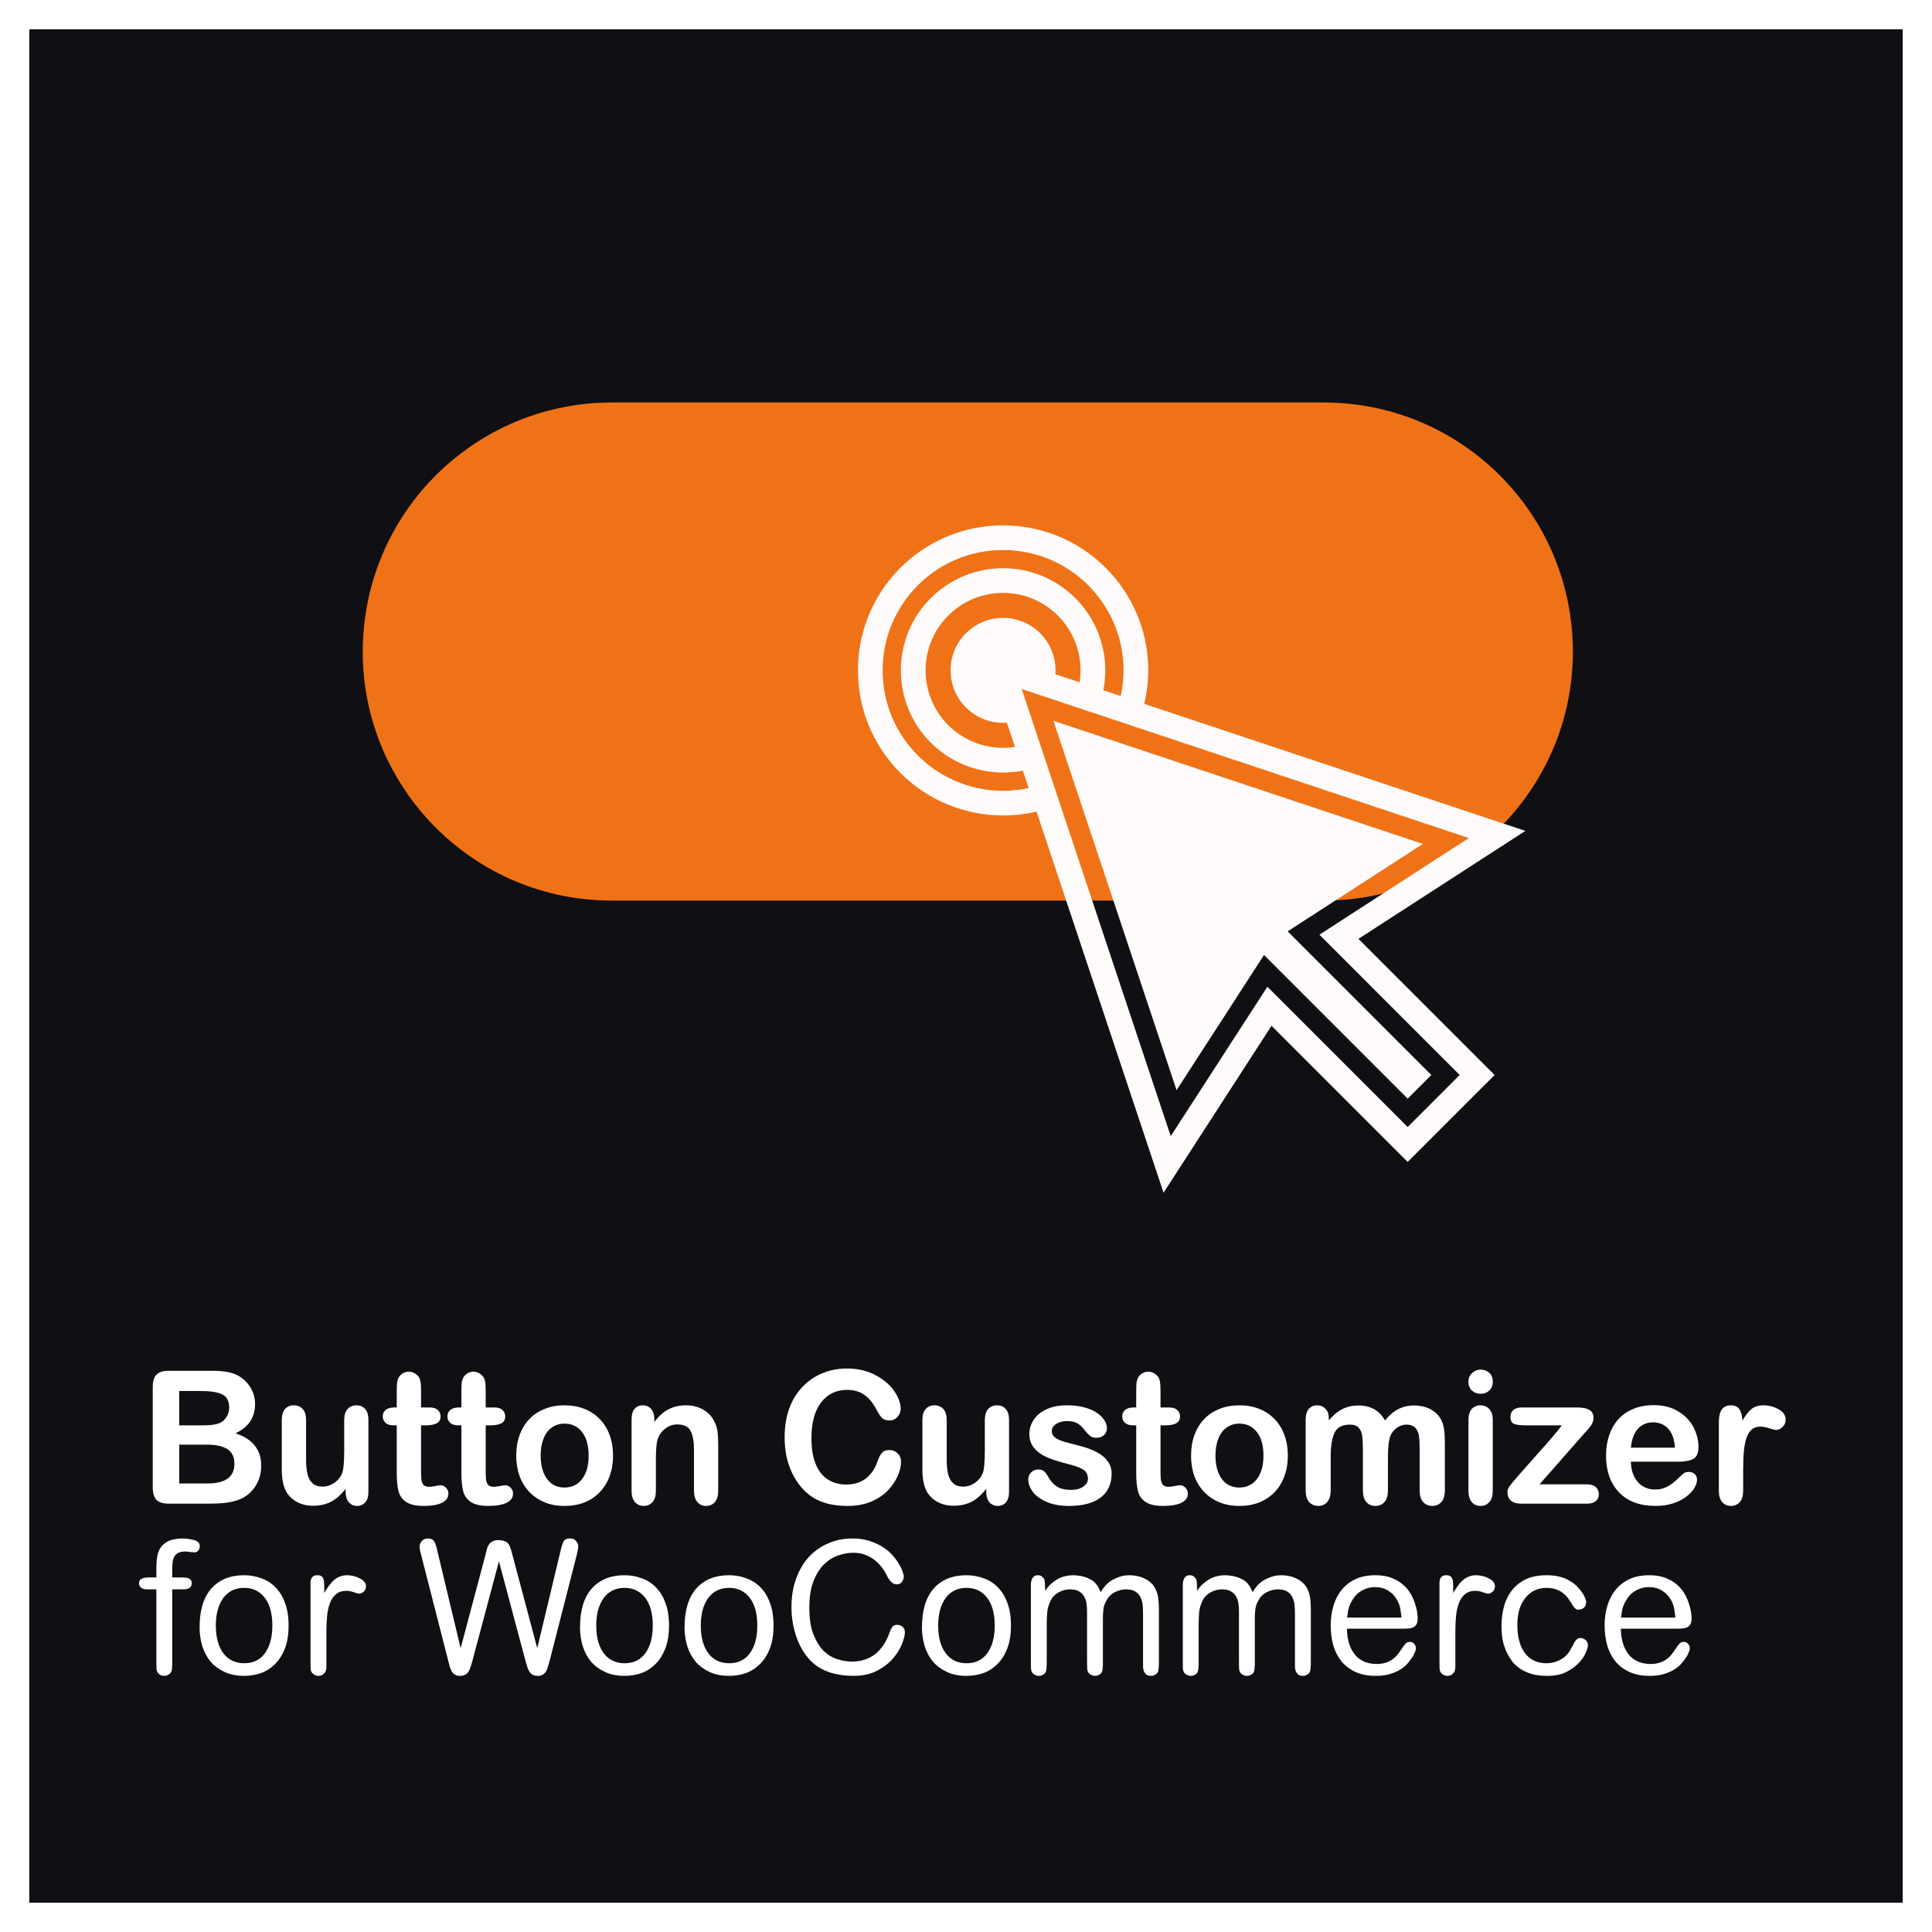 <?xml version="1.0" encoding="UTF-8"?>
<svg xmlns="http://www.w3.org/2000/svg" width="264" height="264" viewBox="0 0 264 264" fill="none">
  <g filter="url(#filter0_d)">
    <path d="M4 0H260V256H4V0Z" fill="#101014"></path>
    <path d="M28.514 201.47H23.063C22.276 201.47 21.712 201.292 21.372 200.937C21.039 200.574 20.873 200 20.873 199.215V185.564C20.873 184.763 21.043 184.189 21.384 183.842C21.733 183.487 22.292 183.31 23.063 183.31H28.843C29.695 183.31 30.433 183.363 31.058 183.471C31.682 183.578 32.242 183.785 32.737 184.09C33.158 184.346 33.532 184.672 33.856 185.069C34.181 185.457 34.428 185.89 34.598 186.369C34.769 186.84 34.854 187.34 34.854 187.868C34.854 189.685 33.962 191.015 32.177 191.857C34.521 192.617 35.694 194.095 35.694 196.292C35.694 197.308 35.438 198.224 34.927 199.042C34.416 199.851 33.726 200.45 32.858 200.838C32.315 201.069 31.69 201.234 30.985 201.334C30.279 201.424 29.455 201.47 28.514 201.47ZM28.247 193.406H24.487V198.707H28.368C30.81 198.707 32.031 197.811 32.031 196.019C32.031 195.103 31.715 194.438 31.082 194.025C30.449 193.612 29.504 193.406 28.247 193.406ZM24.487 186.072V190.767H27.796C28.697 190.767 29.39 190.68 29.877 190.507C30.372 190.333 30.749 190.003 31.009 189.516C31.212 189.169 31.313 188.781 31.313 188.351C31.313 187.435 30.993 186.828 30.352 186.53C29.711 186.225 28.733 186.072 27.419 186.072H24.487Z" fill="white"></path>
    <path d="M47.229 199.872V199.438C46.831 199.95 46.414 200.38 45.976 200.727C45.538 201.073 45.059 201.329 44.54 201.495C44.021 201.668 43.428 201.755 42.763 201.755C41.96 201.755 41.238 201.585 40.597 201.247C39.965 200.908 39.474 200.442 39.125 199.847C38.711 199.129 38.504 198.096 38.504 196.75V190.049C38.504 189.371 38.654 188.868 38.955 188.537C39.255 188.199 39.652 188.029 40.147 188.029C40.65 188.029 41.056 188.199 41.364 188.537C41.672 188.876 41.826 189.38 41.826 190.049V195.462C41.826 196.246 41.891 196.907 42.021 197.444C42.151 197.972 42.382 198.389 42.715 198.695C43.055 198.992 43.514 199.141 44.09 199.141C44.649 199.141 45.177 198.972 45.671 198.633C46.166 198.294 46.527 197.853 46.754 197.308C46.941 196.829 47.034 195.78 47.034 194.161V190.049C47.034 189.38 47.188 188.876 47.497 188.537C47.805 188.199 48.206 188.029 48.701 188.029C49.196 188.029 49.594 188.199 49.894 188.537C50.194 188.868 50.344 189.371 50.344 190.049V199.847C50.344 200.491 50.198 200.974 49.906 201.296C49.622 201.618 49.253 201.779 48.799 201.779C48.344 201.779 47.967 201.614 47.667 201.284C47.375 200.945 47.229 200.475 47.229 199.872Z" fill="white"></path>
    <path d="M53.848 188.327H54.213V186.295C54.213 185.75 54.226 185.325 54.25 185.019C54.282 184.705 54.364 184.437 54.493 184.214C54.623 183.983 54.81 183.797 55.053 183.657C55.296 183.508 55.568 183.434 55.868 183.434C56.29 183.434 56.671 183.595 57.012 183.917C57.239 184.131 57.381 184.396 57.438 184.709C57.503 185.015 57.535 185.453 57.535 186.023V188.327H58.752C59.223 188.327 59.58 188.442 59.823 188.673C60.074 188.896 60.2 189.186 60.2 189.541C60.2 189.995 60.022 190.313 59.665 190.494C59.316 190.676 58.813 190.767 58.156 190.767H57.535V196.986C57.535 197.514 57.552 197.923 57.584 198.212C57.625 198.493 57.722 198.724 57.876 198.906C58.038 199.079 58.298 199.166 58.655 199.166C58.849 199.166 59.113 199.133 59.446 199.067C59.778 198.992 60.038 198.955 60.224 198.955C60.492 198.955 60.731 199.067 60.942 199.29C61.161 199.504 61.271 199.773 61.271 200.095C61.271 200.64 60.979 201.057 60.395 201.346C59.811 201.635 58.971 201.779 57.876 201.779C56.838 201.779 56.051 201.602 55.515 201.247C54.98 200.892 54.627 200.4 54.457 199.773C54.295 199.145 54.213 198.307 54.213 197.258V190.767H53.775C53.297 190.767 52.932 190.651 52.68 190.42C52.429 190.189 52.303 189.896 52.303 189.541C52.303 189.186 52.433 188.896 52.692 188.673C52.96 188.442 53.346 188.327 53.848 188.327Z" fill="white"></path>
    <path d="M62.682 188.327H63.047V186.295C63.047 185.75 63.06 185.325 63.084 185.019C63.117 184.705 63.198 184.437 63.327 184.214C63.457 183.983 63.644 183.797 63.887 183.657C64.13 183.508 64.402 183.434 64.702 183.434C65.124 183.434 65.505 183.595 65.846 183.917C66.073 184.131 66.215 184.396 66.272 184.709C66.337 185.015 66.369 185.453 66.369 186.023V188.327H67.586C68.057 188.327 68.414 188.442 68.657 188.673C68.909 188.896 69.034 189.186 69.034 189.541C69.034 189.995 68.856 190.313 68.499 190.494C68.15 190.676 67.647 190.767 66.99 190.767H66.369V196.986C66.369 197.514 66.386 197.923 66.418 198.212C66.459 198.493 66.556 198.724 66.71 198.906C66.872 199.079 67.132 199.166 67.489 199.166C67.684 199.166 67.947 199.133 68.28 199.067C68.612 198.992 68.872 198.955 69.059 198.955C69.326 198.955 69.566 199.067 69.776 199.29C69.996 199.504 70.105 199.773 70.105 200.095C70.105 200.64 69.813 201.057 69.229 201.346C68.645 201.635 67.805 201.779 66.71 201.779C65.672 201.779 64.885 201.602 64.35 201.247C63.814 200.892 63.461 200.4 63.291 199.773C63.129 199.145 63.047 198.307 63.047 197.258V190.767H62.609C62.131 190.767 61.766 190.651 61.514 190.42C61.263 190.189 61.137 189.896 61.137 189.541C61.137 189.186 61.267 188.896 61.526 188.673C61.794 188.442 62.179 188.327 62.682 188.327Z" fill="white"></path>
    <path d="M83.77 194.904C83.77 195.912 83.616 196.841 83.308 197.692C82.999 198.542 82.553 199.273 81.969 199.884C81.385 200.495 80.687 200.966 79.876 201.296C79.065 201.618 78.152 201.779 77.138 201.779C76.132 201.779 75.228 201.614 74.425 201.284C73.622 200.954 72.924 200.483 72.332 199.872C71.748 199.252 71.302 198.526 70.993 197.692C70.693 196.849 70.543 195.92 70.543 194.904C70.543 193.88 70.697 192.943 71.005 192.092C71.314 191.242 71.756 190.515 72.332 189.912C72.908 189.309 73.605 188.847 74.425 188.525C75.244 188.195 76.149 188.029 77.138 188.029C78.144 188.029 79.057 188.195 79.876 188.525C80.695 188.855 81.397 189.326 81.981 189.937C82.565 190.548 83.007 191.275 83.308 192.117C83.616 192.96 83.77 193.889 83.77 194.904ZM80.436 194.904C80.436 193.525 80.136 192.452 79.535 191.684C78.943 190.916 78.144 190.532 77.138 190.532C76.489 190.532 75.917 190.705 75.422 191.052C74.928 191.39 74.546 191.894 74.279 192.563C74.011 193.232 73.877 194.013 73.877 194.904C73.877 195.788 74.007 196.56 74.266 197.221C74.534 197.882 74.912 198.389 75.398 198.745C75.893 199.091 76.473 199.265 77.138 199.265C78.144 199.265 78.943 198.881 79.535 198.113C80.136 197.337 80.436 196.267 80.436 194.904Z" fill="white"></path>
    <path d="M89.416 189.9V190.309C90 189.524 90.637 188.95 91.326 188.587C92.024 188.215 92.823 188.029 93.723 188.029C94.6 188.029 95.382 188.223 96.072 188.612C96.761 189 97.276 189.549 97.617 190.259C97.836 190.672 97.978 191.118 98.043 191.597C98.108 192.076 98.14 192.687 98.14 193.43V199.723C98.14 200.4 97.986 200.912 97.678 201.259C97.378 201.606 96.984 201.779 96.498 201.779C96.003 201.779 95.601 201.602 95.293 201.247C94.985 200.892 94.831 200.384 94.831 199.723V194.087C94.831 192.972 94.677 192.121 94.368 191.535C94.068 190.94 93.464 190.643 92.555 190.643C91.963 190.643 91.424 190.825 90.937 191.188C90.45 191.543 90.093 192.035 89.866 192.662C89.704 193.166 89.623 194.107 89.623 195.487V199.723C89.623 200.409 89.465 200.925 89.148 201.272C88.84 201.61 88.438 201.779 87.944 201.779C87.465 201.779 87.072 201.602 86.763 201.247C86.455 200.892 86.301 200.384 86.301 199.723V189.949C86.301 189.305 86.439 188.826 86.715 188.512C86.99 188.19 87.368 188.029 87.846 188.029C88.138 188.029 88.402 188.1 88.637 188.24C88.872 188.38 89.059 188.591 89.197 188.872C89.343 189.152 89.416 189.495 89.416 189.9Z" fill="white"></path>
    <path d="M123.122 195.734C123.122 196.312 122.98 196.94 122.696 197.617C122.42 198.286 121.982 198.947 121.382 199.599C120.781 200.243 120.015 200.768 119.082 201.173C118.149 201.577 117.062 201.779 115.821 201.779C114.88 201.779 114.024 201.689 113.253 201.507C112.483 201.325 111.781 201.045 111.148 200.665C110.524 200.276 109.948 199.769 109.42 199.141C108.95 198.571 108.548 197.935 108.216 197.233C107.883 196.523 107.632 195.767 107.461 194.966C107.299 194.165 107.218 193.315 107.218 192.415C107.218 190.953 107.425 189.644 107.838 188.488C108.26 187.332 108.861 186.345 109.639 185.527C110.418 184.701 111.331 184.074 112.377 183.644C113.424 183.215 114.539 183 115.723 183C117.167 183 118.453 183.293 119.581 183.88C120.708 184.466 121.572 185.193 122.173 186.06C122.773 186.919 123.073 187.732 123.073 188.5C123.073 188.921 122.927 189.293 122.635 189.615C122.343 189.937 121.99 190.098 121.576 190.098C121.114 190.098 120.765 189.987 120.53 189.764C120.303 189.541 120.047 189.157 119.763 188.612C119.293 187.711 118.737 187.038 118.096 186.592C117.463 186.146 116.681 185.923 115.748 185.923C114.263 185.923 113.079 186.497 112.195 187.645C111.319 188.793 110.881 190.424 110.881 192.538C110.881 193.951 111.075 195.127 111.465 196.069C111.854 197.002 112.406 197.7 113.119 198.162C113.833 198.625 114.669 198.856 115.626 198.856C116.664 198.856 117.541 198.596 118.254 198.076C118.976 197.547 119.52 196.775 119.885 195.759C120.039 195.28 120.23 194.892 120.457 194.595C120.684 194.289 121.049 194.136 121.552 194.136C121.982 194.136 122.351 194.289 122.659 194.595C122.968 194.9 123.122 195.28 123.122 195.734Z" fill="white"></path>
    <path d="M134.767 199.872V199.438C134.369 199.95 133.951 200.38 133.513 200.727C133.075 201.073 132.597 201.329 132.077 201.495C131.558 201.668 130.966 201.755 130.301 201.755C129.498 201.755 128.776 201.585 128.135 201.247C127.502 200.908 127.011 200.442 126.663 199.847C126.249 199.129 126.042 198.096 126.042 196.75V190.049C126.042 189.371 126.192 188.868 126.492 188.537C126.792 188.199 127.19 188.029 127.685 188.029C128.188 188.029 128.593 188.199 128.902 188.537C129.21 188.876 129.364 189.38 129.364 190.049V195.462C129.364 196.246 129.429 196.907 129.559 197.444C129.688 197.972 129.92 198.389 130.252 198.695C130.593 198.992 131.051 199.141 131.627 199.141C132.187 199.141 132.714 198.972 133.209 198.633C133.704 198.294 134.065 197.853 134.292 197.308C134.479 196.829 134.572 195.78 134.572 194.161V190.049C134.572 189.38 134.726 188.876 135.034 188.537C135.343 188.199 135.744 188.029 136.239 188.029C136.734 188.029 137.131 188.199 137.431 188.537C137.732 188.868 137.882 189.371 137.882 190.049V199.847C137.882 200.491 137.736 200.974 137.444 201.296C137.16 201.618 136.791 201.779 136.336 201.779C135.882 201.779 135.505 201.614 135.205 201.284C134.913 200.945 134.767 200.475 134.767 199.872Z" fill="white"></path>
    <path d="M151.899 197.357C151.899 198.29 151.676 199.091 151.23 199.76C150.784 200.421 150.123 200.925 149.247 201.272C148.379 201.61 147.32 201.779 146.071 201.779C144.878 201.779 143.856 201.594 143.004 201.222C142.153 200.85 141.524 200.388 141.118 199.835C140.713 199.273 140.51 198.712 140.51 198.15C140.51 197.778 140.64 197.46 140.899 197.196C141.159 196.932 141.487 196.8 141.885 196.8C142.234 196.8 142.501 196.886 142.688 197.06C142.875 197.233 143.053 197.477 143.223 197.791C143.564 198.394 143.97 198.844 144.44 199.141C144.919 199.438 145.568 199.587 146.387 199.587C147.052 199.587 147.596 199.438 148.018 199.141C148.448 198.835 148.663 198.489 148.663 198.1C148.663 197.506 148.44 197.072 147.993 196.8C147.555 196.527 146.829 196.267 145.815 196.019C144.671 195.73 143.739 195.429 143.017 195.115C142.303 194.793 141.731 194.372 141.301 193.851C140.871 193.331 140.656 192.691 140.656 191.931C140.656 191.254 140.855 190.614 141.252 190.011C141.65 189.408 142.234 188.929 143.004 188.574C143.783 188.211 144.72 188.029 145.815 188.029C146.675 188.029 147.446 188.12 148.127 188.302C148.817 188.484 149.389 188.727 149.843 189.033C150.305 189.338 150.654 189.677 150.889 190.049C151.133 190.42 151.254 190.783 151.254 191.139C151.254 191.527 151.125 191.845 150.865 192.092C150.614 192.34 150.253 192.464 149.782 192.464C149.441 192.464 149.149 192.365 148.906 192.167C148.671 191.969 148.399 191.671 148.091 191.275C147.839 190.945 147.543 190.68 147.202 190.482C146.862 190.284 146.399 190.185 145.815 190.185C145.215 190.185 144.716 190.317 144.319 190.581C143.921 190.837 143.722 191.159 143.722 191.547C143.722 191.903 143.868 192.196 144.16 192.427C144.452 192.65 144.846 192.836 145.341 192.984C145.836 193.133 146.517 193.315 147.385 193.529C148.415 193.785 149.255 194.091 149.904 194.446C150.561 194.801 151.056 195.222 151.388 195.71C151.729 196.189 151.899 196.738 151.899 197.357Z" fill="white"></path>
    <path d="M154.893 188.327H155.258V186.295C155.258 185.75 155.27 185.325 155.294 185.019C155.327 184.705 155.408 184.437 155.538 184.214C155.667 183.983 155.854 183.797 156.097 183.657C156.341 183.508 156.612 183.434 156.913 183.434C157.334 183.434 157.716 183.595 158.056 183.917C158.284 184.131 158.426 184.396 158.482 184.709C158.547 185.015 158.58 185.453 158.58 186.023V188.327H159.796C160.267 188.327 160.624 188.442 160.867 188.673C161.119 188.896 161.244 189.186 161.244 189.541C161.244 189.995 161.066 190.313 160.709 190.494C160.36 190.676 159.857 190.767 159.2 190.767H158.58V196.986C158.58 197.514 158.596 197.923 158.628 198.212C158.669 198.493 158.766 198.724 158.92 198.906C159.083 199.079 159.342 199.166 159.699 199.166C159.894 199.166 160.157 199.133 160.49 199.067C160.823 198.992 161.082 198.955 161.269 198.955C161.536 198.955 161.776 199.067 161.987 199.29C162.206 199.504 162.315 199.773 162.315 200.095C162.315 200.64 162.023 201.057 161.439 201.346C160.855 201.635 160.015 201.779 158.92 201.779C157.882 201.779 157.095 201.602 156.56 201.247C156.024 200.892 155.671 200.4 155.501 199.773C155.339 199.145 155.258 198.307 155.258 197.258V190.767H154.82C154.341 190.767 153.976 190.651 153.725 190.42C153.473 190.189 153.347 189.896 153.347 189.541C153.347 189.186 153.477 188.896 153.737 188.673C154.004 188.442 154.39 188.327 154.893 188.327Z" fill="white"></path>
    <path d="M175.98 194.904C175.98 195.912 175.826 196.841 175.518 197.692C175.209 198.542 174.763 199.273 174.179 199.884C173.595 200.495 172.897 200.966 172.086 201.296C171.275 201.618 170.362 201.779 169.348 201.779C168.343 201.779 167.438 201.614 166.635 201.284C165.832 200.954 165.134 200.483 164.542 199.872C163.958 199.252 163.512 198.526 163.204 197.692C162.903 196.849 162.753 195.92 162.753 194.904C162.753 193.88 162.907 192.943 163.216 192.092C163.524 191.242 163.966 190.515 164.542 189.912C165.118 189.309 165.816 188.847 166.635 188.525C167.454 188.195 168.359 188.029 169.348 188.029C170.354 188.029 171.267 188.195 172.086 188.525C172.906 188.855 173.607 189.326 174.191 189.937C174.775 190.548 175.218 191.275 175.518 192.117C175.826 192.96 175.98 193.889 175.98 194.904ZM172.646 194.904C172.646 193.525 172.346 192.452 171.746 191.684C171.153 190.916 170.354 190.532 169.348 190.532C168.699 190.532 168.128 190.705 167.633 191.052C167.138 191.39 166.757 191.894 166.489 192.563C166.221 193.232 166.087 194.013 166.087 194.904C166.087 195.788 166.217 196.56 166.477 197.221C166.744 197.882 167.122 198.389 167.608 198.745C168.103 199.091 168.683 199.265 169.348 199.265C170.354 199.265 171.153 198.881 171.746 198.113C172.346 197.337 172.646 196.267 172.646 194.904Z" fill="white"></path>
    <path d="M189.657 195.152V199.649C189.657 200.359 189.499 200.892 189.183 201.247C188.866 201.602 188.448 201.779 187.929 201.779C187.426 201.779 187.017 201.602 186.7 201.247C186.392 200.892 186.238 200.359 186.238 199.649V194.26C186.238 193.41 186.209 192.749 186.153 192.278C186.096 191.808 185.942 191.424 185.69 191.126C185.439 190.821 185.041 190.668 184.498 190.668C183.411 190.668 182.693 191.048 182.344 191.808C182.003 192.567 181.833 193.657 181.833 195.078V199.649C181.833 200.351 181.675 200.883 181.358 201.247C181.05 201.602 180.64 201.779 180.129 201.779C179.626 201.779 179.213 201.602 178.888 201.247C178.572 200.883 178.414 200.351 178.414 199.649V189.974C178.414 189.338 178.556 188.855 178.84 188.525C179.132 188.195 179.513 188.029 179.983 188.029C180.438 188.029 180.815 188.186 181.115 188.5C181.423 188.806 181.577 189.231 181.577 189.776V190.098C182.153 189.396 182.77 188.88 183.427 188.55C184.084 188.219 184.814 188.054 185.617 188.054C186.453 188.054 187.171 188.223 187.771 188.562C188.371 188.901 188.866 189.413 189.256 190.098C189.815 189.404 190.416 188.892 191.056 188.562C191.697 188.223 192.407 188.054 193.186 188.054C194.094 188.054 194.877 188.236 195.534 188.599C196.191 188.963 196.682 189.483 197.007 190.16C197.291 190.771 197.433 191.733 197.433 193.046V199.649C197.433 200.359 197.274 200.892 196.958 201.247C196.642 201.602 196.224 201.779 195.705 201.779C195.202 201.779 194.788 201.602 194.463 201.247C194.147 200.883 193.989 200.351 193.989 199.649V193.963C193.989 193.236 193.956 192.654 193.892 192.216C193.835 191.779 193.673 191.411 193.405 191.114C193.137 190.817 192.732 190.668 192.188 190.668C191.75 190.668 191.332 190.8 190.935 191.064C190.545 191.329 190.241 191.684 190.022 192.13C189.779 192.699 189.657 193.707 189.657 195.152Z" fill="white"></path>
    <path d="M203.979 189.949V199.723C203.979 200.4 203.821 200.912 203.504 201.259C203.188 201.606 202.786 201.779 202.3 201.779C201.813 201.779 201.416 201.602 201.107 201.247C200.807 200.892 200.657 200.384 200.657 199.723V190.049C200.657 189.38 200.807 188.876 201.107 188.537C201.416 188.199 201.813 188.029 202.3 188.029C202.786 188.029 203.188 188.199 203.504 188.537C203.821 188.876 203.979 189.347 203.979 189.949ZM202.336 186.456C201.874 186.456 201.476 186.312 201.144 186.023C200.819 185.734 200.657 185.325 200.657 184.796C200.657 184.317 200.823 183.925 201.156 183.619C201.497 183.306 201.89 183.149 202.336 183.149C202.766 183.149 203.147 183.289 203.48 183.57C203.813 183.851 203.979 184.259 203.979 184.796C203.979 185.316 203.817 185.725 203.492 186.023C203.168 186.312 202.782 186.456 202.336 186.456Z" fill="white"></path>
    <path d="M216.451 191.907L210.367 198.831H216.877C217.404 198.831 217.802 198.959 218.07 199.215C218.337 199.463 218.471 199.785 218.471 200.182C218.471 200.561 218.337 200.871 218.07 201.111C217.81 201.35 217.413 201.47 216.877 201.47H207.873C207.24 201.47 206.765 201.329 206.449 201.049C206.141 200.768 205.987 200.384 205.987 199.897C205.987 199.608 206.096 199.319 206.315 199.029C206.534 198.732 206.989 198.191 207.678 197.407C208.408 196.581 209.069 195.833 209.661 195.165C210.262 194.496 210.817 193.872 211.329 193.294C211.84 192.708 212.261 192.212 212.594 191.808C212.935 191.403 213.206 191.056 213.409 190.767H208.469C207.788 190.767 207.272 190.705 206.924 190.581C206.575 190.457 206.4 190.131 206.4 189.603C206.4 189.214 206.53 188.905 206.79 188.673C207.058 188.442 207.435 188.327 207.921 188.327H215.551C216.257 188.327 216.796 188.434 217.169 188.649C217.551 188.855 217.741 189.231 217.741 189.776C217.741 189.958 217.705 190.148 217.632 190.346C217.559 190.536 217.477 190.693 217.388 190.817C217.299 190.94 217.177 191.093 217.023 191.275C216.869 191.448 216.678 191.659 216.451 191.907Z" fill="white"></path>
    <path d="M229.35 195.734H222.852C222.86 196.502 223.01 197.18 223.302 197.766C223.602 198.352 223.996 198.794 224.482 199.091C224.977 199.389 225.521 199.537 226.113 199.537C226.51 199.537 226.871 199.492 227.196 199.401C227.528 199.302 227.849 199.153 228.157 198.955C228.465 198.749 228.749 198.53 229.009 198.299C229.268 198.067 229.605 197.754 230.019 197.357C230.189 197.208 230.433 197.134 230.749 197.134C231.09 197.134 231.365 197.229 231.576 197.419C231.787 197.609 231.893 197.877 231.893 198.224C231.893 198.53 231.775 198.889 231.54 199.302C231.305 199.707 230.948 200.099 230.469 200.479C229.999 200.85 229.402 201.16 228.68 201.408C227.966 201.656 227.143 201.779 226.21 201.779C224.077 201.779 222.418 201.16 221.233 199.921C220.049 198.683 219.457 197.002 219.457 194.88C219.457 193.88 219.603 192.955 219.895 192.105C220.187 191.246 220.613 190.511 221.173 189.9C221.732 189.289 222.422 188.822 223.241 188.5C224.06 188.17 224.969 188.005 225.967 188.005C227.265 188.005 228.376 188.285 229.301 188.847C230.234 189.4 230.931 190.119 231.394 191.002C231.856 191.886 232.087 192.786 232.087 193.703C232.087 194.553 231.848 195.107 231.369 195.363C230.891 195.611 230.218 195.734 229.35 195.734ZM222.852 193.814H228.875C228.794 192.658 228.486 191.795 227.95 191.225C227.423 190.647 226.725 190.358 225.857 190.358C225.03 190.358 224.348 190.651 223.813 191.238C223.286 191.816 222.965 192.675 222.852 193.814Z" fill="white"></path>
    <path d="M238.196 196.899V199.723C238.196 200.409 238.038 200.925 237.721 201.272C237.405 201.61 237.003 201.779 236.517 201.779C236.038 201.779 235.645 201.606 235.336 201.259C235.028 200.912 234.874 200.4 234.874 199.723V190.309C234.874 188.789 235.413 188.029 236.492 188.029C237.044 188.029 237.441 188.207 237.685 188.562C237.928 188.917 238.062 189.442 238.086 190.135C238.484 189.442 238.889 188.917 239.303 188.562C239.725 188.207 240.285 188.029 240.982 188.029C241.68 188.029 242.357 188.207 243.014 188.562C243.671 188.917 244 189.388 244 189.974C244 190.387 243.858 190.73 243.574 191.002C243.298 191.267 242.998 191.399 242.674 191.399C242.552 191.399 242.256 191.324 241.785 191.176C241.323 191.019 240.913 190.94 240.556 190.94C240.07 190.94 239.672 191.073 239.364 191.337C239.056 191.593 238.816 191.977 238.646 192.489C238.476 193.001 238.358 193.612 238.293 194.322C238.228 195.024 238.196 195.883 238.196 196.899Z" fill="white"></path>
    <path d="M21.367 210.311C21.367 209.651 21.409 209.093 21.492 208.637C21.575 208.18 21.716 207.808 21.916 207.52C22.098 207.25 22.314 207.03 22.564 206.861C22.813 206.675 23.07 206.539 23.336 206.455C23.619 206.37 23.893 206.311 24.159 206.277C24.424 206.243 24.674 206.226 24.906 206.226C25.288 206.226 25.645 206.26 25.978 206.328C26.31 206.379 26.559 206.438 26.725 206.506C26.808 206.539 26.925 206.615 27.074 206.734C27.224 206.835 27.299 207.021 27.299 207.292C27.299 207.529 27.224 207.732 27.074 207.901C26.941 208.053 26.775 208.129 26.576 208.129C26.526 208.129 26.443 208.121 26.327 208.104C26.227 208.087 26.111 208.078 25.978 208.078C25.861 208.062 25.745 208.045 25.629 208.028C25.529 208.011 25.454 208.002 25.404 208.002C24.973 208.002 24.632 208.062 24.383 208.18C24.15 208.298 23.968 208.467 23.835 208.687C23.702 208.89 23.619 209.152 23.585 209.474C23.552 209.778 23.535 210.125 23.535 210.514V211.554H24.881C25.014 211.554 25.155 211.563 25.305 211.579C25.454 211.579 25.596 211.605 25.729 211.656C25.861 211.706 25.969 211.782 26.052 211.884C26.152 211.985 26.202 212.138 26.202 212.341C26.202 212.543 26.152 212.704 26.052 212.823C25.969 212.941 25.853 213.026 25.704 213.076C25.571 213.127 25.43 213.161 25.28 213.178C25.13 213.178 24.997 213.178 24.881 213.178H23.535V223.199C23.535 223.571 23.519 223.884 23.486 224.137C23.452 224.374 23.361 224.56 23.212 224.696C23.128 224.78 23.02 224.848 22.888 224.899C22.771 224.966 22.622 225 22.439 225C22.123 225 21.866 224.899 21.666 224.696C21.517 224.543 21.426 224.349 21.392 224.112C21.376 223.875 21.367 223.571 21.367 223.199V213.178H20.196C20.13 213.178 20.03 213.178 19.897 213.178C19.764 213.161 19.631 213.127 19.498 213.076C19.366 213.026 19.249 212.941 19.149 212.823C19.05 212.704 19 212.543 19 212.341C19 212.138 19.05 211.985 19.149 211.884C19.249 211.782 19.366 211.706 19.498 211.656C19.648 211.605 19.789 211.579 19.922 211.579C20.055 211.563 20.163 211.554 20.246 211.554H21.367V210.311Z" fill="white"></path>
    <path d="M37.217 218.125C37.217 216.484 36.868 215.216 36.17 214.319C35.472 213.423 34.542 212.975 33.379 212.975C32.133 212.975 31.169 213.448 30.488 214.395C29.823 215.326 29.491 216.569 29.491 218.125C29.491 219.715 29.832 220.975 30.513 221.905C31.194 222.818 32.149 223.275 33.379 223.275C34.608 223.275 35.555 222.81 36.22 221.88C36.884 220.949 37.217 219.698 37.217 218.125ZM39.434 218.125C39.434 219.343 39.268 220.383 38.936 221.245C38.604 222.108 38.155 222.818 37.59 223.376C37.042 223.934 36.403 224.349 35.672 224.619C34.941 224.873 34.168 225 33.354 225C32.34 225 31.452 224.822 30.688 224.467C29.923 224.112 29.284 223.638 28.769 223.047C28.27 222.438 27.896 221.736 27.647 220.941C27.398 220.129 27.273 219.275 27.273 218.379C27.273 216.061 27.805 214.294 28.868 213.076C29.948 211.859 31.443 211.25 33.354 211.25C34.168 211.25 34.941 211.385 35.672 211.656C36.419 211.909 37.067 212.315 37.615 212.873C38.18 213.431 38.62 214.142 38.936 215.004C39.268 215.867 39.434 216.907 39.434 218.125Z" fill="white"></path>
    <path d="M42.431 212.645C42.431 212.493 42.431 212.341 42.431 212.188C42.448 212.019 42.481 211.867 42.531 211.732C42.597 211.579 42.697 211.461 42.83 211.376C42.963 211.292 43.145 211.25 43.378 211.25C43.611 211.25 43.785 211.292 43.901 211.376C44.034 211.461 44.126 211.579 44.175 211.732C44.242 211.867 44.275 212.019 44.275 212.188C44.292 212.341 44.3 212.493 44.3 212.645V213.66C44.516 213.321 44.724 213.009 44.923 212.721C45.139 212.417 45.363 212.163 45.596 211.96C45.828 211.74 46.094 211.571 46.393 211.453C46.692 211.317 47.041 211.25 47.44 211.25C47.706 211.25 47.988 211.283 48.287 211.351C48.586 211.419 48.86 211.52 49.11 211.656C49.376 211.774 49.591 211.926 49.758 212.112C49.924 212.298 50.007 212.51 50.007 212.746C50.007 213.068 49.899 213.321 49.683 213.508C49.483 213.677 49.301 213.761 49.135 213.761C49.002 213.761 48.877 213.744 48.761 213.71C48.645 213.66 48.52 213.617 48.387 213.584C48.254 213.533 48.105 213.491 47.938 213.457C47.772 213.406 47.573 213.381 47.34 213.381C46.759 213.381 46.285 213.533 45.92 213.837C45.571 214.125 45.297 214.522 45.097 215.03C44.898 215.537 44.765 216.129 44.699 216.806C44.632 217.482 44.599 218.201 44.599 218.962V223.732C44.599 224.019 44.557 224.247 44.474 224.416C44.391 224.569 44.292 224.687 44.175 224.772C44.076 224.873 43.959 224.932 43.827 224.949C43.71 224.983 43.611 225 43.528 225C43.212 225 42.954 224.899 42.755 224.696C42.589 224.56 42.489 224.374 42.456 224.137C42.439 223.901 42.431 223.588 42.431 223.199V212.645Z" fill="white"></path>
    <path d="M76.602 207.901C76.702 207.427 76.827 207.03 76.976 206.708C77.126 206.387 77.425 206.226 77.873 206.226C78.255 206.226 78.538 206.345 78.721 206.582C78.92 206.818 79.02 207.055 79.02 207.292C79.02 207.478 78.987 207.698 78.92 207.952C78.87 208.188 78.837 208.349 78.82 208.434L75.107 222.945C75.024 223.249 74.941 223.529 74.858 223.782C74.792 224.036 74.7 224.256 74.584 224.442C74.468 224.611 74.318 224.746 74.135 224.848C73.969 224.949 73.753 225 73.487 225C73.205 225 72.972 224.949 72.79 224.848C72.624 224.763 72.482 224.636 72.366 224.467C72.25 224.298 72.15 224.087 72.067 223.833C71.984 223.579 71.901 223.3 71.818 222.996L68.179 209.347L64.541 222.996C64.458 223.3 64.375 223.579 64.292 223.833C64.209 224.07 64.109 224.281 63.993 224.467C63.876 224.636 63.727 224.763 63.544 224.848C63.378 224.949 63.154 225 62.871 225C62.589 225 62.365 224.949 62.199 224.848C62.032 224.763 61.891 224.636 61.775 224.467C61.658 224.281 61.559 224.061 61.476 223.808C61.409 223.554 61.335 223.266 61.252 222.945L57.538 208.434C57.522 208.366 57.48 208.205 57.414 207.952C57.364 207.698 57.339 207.478 57.339 207.292C57.339 207.055 57.439 206.818 57.638 206.582C57.837 206.345 58.111 206.226 58.46 206.226C58.926 206.226 59.233 206.387 59.383 206.708C59.532 207.013 59.657 207.41 59.756 207.901L62.946 221.22L66.36 208.383C66.427 208.078 66.493 207.808 66.559 207.571C66.643 207.334 66.742 207.14 66.859 206.988C66.992 206.818 67.149 206.692 67.332 206.607C67.531 206.506 67.781 206.455 68.08 206.455C68.429 206.455 68.711 206.497 68.927 206.582C69.143 206.649 69.309 206.759 69.425 206.911C69.558 207.064 69.666 207.267 69.749 207.52C69.832 207.757 69.915 208.045 69.999 208.383L73.413 221.22L76.602 207.901Z" fill="white"></path>
    <path d="M89.199 218.125C89.199 216.484 88.85 215.216 88.152 214.319C87.454 213.423 86.524 212.975 85.361 212.975C84.115 212.975 83.152 213.448 82.47 214.395C81.806 215.326 81.474 216.569 81.474 218.125C81.474 219.715 81.814 220.975 82.495 221.905C83.177 222.818 84.132 223.275 85.361 223.275C86.591 223.275 87.538 222.81 88.202 221.88C88.867 220.949 89.199 219.698 89.199 218.125ZM91.417 218.125C91.417 219.343 91.251 220.383 90.918 221.245C90.586 222.108 90.138 222.818 89.573 223.376C89.025 223.934 88.385 224.349 87.654 224.619C86.923 224.873 86.15 225 85.336 225C84.323 225 83.434 224.822 82.67 224.467C81.906 224.112 81.266 223.638 80.751 223.047C80.252 222.438 79.879 221.736 79.629 220.941C79.38 220.129 79.256 219.275 79.256 218.379C79.256 216.061 79.787 214.294 80.851 213.076C81.93 211.859 83.426 211.25 85.336 211.25C86.15 211.25 86.923 211.385 87.654 211.656C88.401 211.909 89.049 212.315 89.598 212.873C90.162 213.431 90.603 214.142 90.918 215.004C91.251 215.867 91.417 216.907 91.417 218.125Z" fill="white"></path>
    <path d="M103.484 218.125C103.484 216.484 103.135 215.216 102.438 214.319C101.74 213.423 100.81 212.975 99.647 212.975C98.401 212.975 97.437 213.448 96.756 214.395C96.091 215.326 95.759 216.569 95.759 218.125C95.759 219.715 96.1 220.975 96.781 221.905C97.462 222.818 98.417 223.275 99.647 223.275C100.876 223.275 101.823 222.81 102.487 221.88C103.152 220.949 103.484 219.698 103.484 218.125ZM105.702 218.125C105.702 219.343 105.536 220.383 105.204 221.245C104.872 222.108 104.423 222.818 103.858 223.376C103.31 223.934 102.67 224.349 101.939 224.619C101.208 224.873 100.436 225 99.622 225C98.608 225 97.719 224.822 96.955 224.467C96.191 224.112 95.551 223.638 95.036 223.047C94.538 222.438 94.164 221.736 93.915 220.941C93.666 220.129 93.541 219.275 93.541 218.379C93.541 216.061 94.073 214.294 95.136 213.076C96.216 211.859 97.711 211.25 99.622 211.25C100.436 211.25 101.208 211.385 101.939 211.656C102.687 211.909 103.335 212.315 103.883 212.873C104.448 213.431 104.888 214.142 105.204 215.004C105.536 215.867 105.702 216.907 105.702 218.125Z" fill="white"></path>
    <path d="M123.651 219.038C123.651 219.427 123.518 219.96 123.252 220.636C123.003 221.296 122.596 221.956 122.031 222.615C121.483 223.258 120.76 223.816 119.863 224.29C118.966 224.763 117.878 225 116.598 225C116.1 225 115.585 224.966 115.053 224.899C114.538 224.831 114.023 224.721 113.508 224.569C112.993 224.4 112.495 224.18 112.013 223.909C111.531 223.622 111.091 223.266 110.692 222.844C109.862 221.964 109.23 220.882 108.798 219.596C108.366 218.311 108.15 216.983 108.15 215.613C108.15 214.193 108.358 212.907 108.773 211.757C109.189 210.59 109.762 209.601 110.493 208.789C111.241 207.977 112.121 207.351 113.135 206.911C114.148 206.455 115.261 206.226 116.474 206.226C117.338 206.226 118.11 206.336 118.791 206.556C119.489 206.776 120.096 207.055 120.611 207.393C121.142 207.715 121.591 208.087 121.956 208.51C122.322 208.916 122.613 209.313 122.829 209.702C123.061 210.074 123.227 210.421 123.327 210.742C123.443 211.047 123.501 211.275 123.501 211.427C123.501 211.664 123.418 211.901 123.252 212.138C123.103 212.374 122.862 212.493 122.53 212.493C122.347 212.493 122.181 212.45 122.031 212.366C121.898 212.264 121.765 212.146 121.632 212.011C121.516 211.859 121.408 211.698 121.308 211.529C121.209 211.343 121.117 211.165 121.034 210.996C120.802 210.556 120.519 210.159 120.187 209.804C119.855 209.431 119.498 209.127 119.115 208.89C118.85 208.721 118.509 208.56 118.094 208.408C117.695 208.256 117.188 208.18 116.574 208.18C115.942 208.18 115.278 208.298 114.58 208.535C113.882 208.755 113.234 209.152 112.636 209.727C112.055 210.286 111.565 211.055 111.166 212.036C110.784 213 110.593 214.226 110.593 215.715C110.593 217.203 110.784 218.421 111.166 219.368C111.548 220.315 112.021 221.068 112.586 221.626C113.168 222.167 113.799 222.539 114.48 222.742C115.161 222.945 115.793 223.047 116.374 223.047C117.67 223.047 118.75 222.7 119.614 222.006C120.478 221.313 121.126 220.332 121.558 219.063C121.641 218.827 121.749 218.598 121.882 218.379C122.031 218.142 122.28 218.023 122.629 218.023C122.862 218.023 123.086 218.108 123.302 218.277C123.535 218.446 123.651 218.7 123.651 219.038Z" fill="white"></path>
    <path d="M135.925 218.125C135.925 216.484 135.576 215.216 134.878 214.319C134.18 213.423 133.25 212.975 132.087 212.975C130.841 212.975 129.877 213.448 129.196 214.395C128.532 215.326 128.199 216.569 128.199 218.125C128.199 219.715 128.54 220.975 129.221 221.905C129.902 222.818 130.857 223.275 132.087 223.275C133.316 223.275 134.263 222.81 134.928 221.88C135.592 220.949 135.925 219.698 135.925 218.125ZM138.143 218.125C138.143 219.343 137.976 220.383 137.644 221.245C137.312 222.108 136.863 222.818 136.298 223.376C135.75 223.934 135.111 224.349 134.38 224.619C133.649 224.873 132.876 225 132.062 225C131.049 225 130.16 224.822 129.395 224.467C128.631 224.112 127.992 223.638 127.477 223.047C126.978 222.438 126.604 221.736 126.355 220.941C126.106 220.129 125.981 219.275 125.981 218.379C125.981 216.061 126.513 214.294 127.576 213.076C128.656 211.859 130.151 211.25 132.062 211.25C132.876 211.25 133.649 211.385 134.38 211.656C135.127 211.909 135.775 212.315 136.323 212.873C136.888 213.431 137.328 214.142 137.644 215.004C137.976 215.867 138.143 216.907 138.143 218.125Z" fill="white"></path>
    <path d="M158.359 223.173C158.359 223.562 158.342 223.875 158.309 224.112C158.292 224.332 158.218 224.518 158.085 224.67C157.985 224.755 157.869 224.831 157.736 224.899C157.62 224.966 157.47 225 157.287 225C157.005 225 156.789 224.941 156.639 224.822C156.507 224.704 156.399 224.56 156.315 224.391C156.249 224.205 156.208 224.002 156.191 223.782C156.191 223.562 156.191 223.351 156.191 223.148V216.4C156.191 216.112 156.174 215.782 156.141 215.41C156.124 215.038 156.041 214.691 155.892 214.37C155.759 214.032 155.535 213.753 155.219 213.533C154.903 213.296 154.455 213.178 153.873 213.178C153.391 213.178 152.901 213.296 152.403 213.533C151.921 213.753 151.547 214.091 151.282 214.548C150.999 215.004 150.833 215.444 150.783 215.867C150.733 216.273 150.708 216.67 150.708 217.059V223.173C150.708 223.562 150.692 223.875 150.659 224.112C150.642 224.332 150.567 224.518 150.434 224.67C150.351 224.755 150.243 224.831 150.11 224.899C149.977 224.966 149.82 225 149.637 225C149.338 225 149.064 224.89 148.814 224.67C148.682 224.518 148.598 224.332 148.565 224.112C148.549 223.875 148.54 223.562 148.54 223.173V216.146C148.54 215.943 148.524 215.672 148.49 215.334C148.474 214.996 148.391 214.666 148.241 214.345C148.108 214.023 147.884 213.753 147.568 213.533C147.253 213.296 146.813 213.178 146.248 213.178C145.666 213.178 145.126 213.321 144.628 213.609C144.129 213.897 143.781 214.26 143.581 214.7C143.315 215.224 143.158 215.74 143.108 216.247C143.058 216.755 143.033 217.296 143.033 217.871V223.173C143.033 223.562 143.016 223.875 142.983 224.112C142.966 224.332 142.892 224.518 142.759 224.67C142.676 224.755 142.568 224.831 142.435 224.899C142.302 224.966 142.144 225 141.961 225C141.662 225 141.388 224.89 141.139 224.67C141.006 224.518 140.923 224.332 140.89 224.112C140.873 223.875 140.865 223.562 140.865 223.173V213.051C140.865 212.848 140.865 212.637 140.865 212.417C140.881 212.197 140.923 212.002 140.989 211.833C141.056 211.664 141.147 211.529 141.264 211.427C141.396 211.309 141.588 211.25 141.837 211.25C142.086 211.25 142.285 211.326 142.435 211.478C142.601 211.63 142.701 211.774 142.734 211.909C142.767 212.045 142.784 212.197 142.784 212.366C142.8 212.518 142.809 212.856 142.809 213.381C143.191 212.789 143.706 212.29 144.354 211.884C145.002 211.461 145.791 211.25 146.721 211.25C146.871 211.25 147.07 211.267 147.319 211.3C147.568 211.317 147.826 211.368 148.092 211.453C148.374 211.52 148.657 211.63 148.939 211.782C149.221 211.918 149.479 212.112 149.712 212.366C149.911 212.586 150.052 212.797 150.135 213C150.235 213.186 150.318 213.372 150.384 213.558C150.501 213.389 150.659 213.169 150.858 212.899C151.057 212.628 151.315 212.374 151.63 212.138C151.963 211.901 152.353 211.698 152.802 211.529C153.25 211.343 153.774 211.25 154.372 211.25C154.671 211.25 154.986 211.283 155.319 211.351C155.651 211.402 155.975 211.503 156.291 211.656C156.623 211.791 156.922 211.977 157.188 212.214C157.47 212.45 157.703 212.746 157.885 213.102C158.118 213.592 158.251 214.066 158.284 214.522C158.334 214.962 158.359 215.343 158.359 215.664V223.173Z" fill="white"></path>
    <path d="M179.118 223.173C179.118 223.562 179.101 223.875 179.068 224.112C179.051 224.332 178.977 224.518 178.844 224.67C178.744 224.755 178.628 224.831 178.495 224.899C178.379 224.966 178.229 225 178.046 225C177.764 225 177.548 224.941 177.398 224.822C177.265 224.704 177.157 224.56 177.074 224.391C177.008 224.205 176.966 224.002 176.95 223.782C176.95 223.562 176.95 223.351 176.95 223.148V216.4C176.95 216.112 176.933 215.782 176.9 215.41C176.883 215.038 176.8 214.691 176.651 214.37C176.518 214.032 176.294 213.753 175.978 213.533C175.662 213.296 175.214 213.178 174.632 213.178C174.15 213.178 173.66 213.296 173.162 213.533C172.68 213.753 172.306 214.091 172.04 214.548C171.758 215.004 171.592 215.444 171.542 215.867C171.492 216.273 171.467 216.67 171.467 217.059V223.173C171.467 223.562 171.451 223.875 171.417 224.112C171.401 224.332 171.326 224.518 171.193 224.67C171.11 224.755 171.002 224.831 170.869 224.899C170.736 224.966 170.578 225 170.396 225C170.097 225 169.823 224.89 169.573 224.67C169.44 224.518 169.357 224.332 169.324 224.112C169.307 223.875 169.299 223.562 169.299 223.173V216.146C169.299 215.943 169.283 215.672 169.249 215.334C169.233 214.996 169.15 214.666 169 214.345C168.867 214.023 168.643 213.753 168.327 213.533C168.012 213.296 167.571 213.178 167.007 213.178C166.425 213.178 165.885 213.321 165.387 213.609C164.888 213.897 164.539 214.26 164.34 214.7C164.074 215.224 163.916 215.74 163.867 216.247C163.817 216.755 163.792 217.296 163.792 217.871V223.173C163.792 223.562 163.775 223.875 163.742 224.112C163.725 224.332 163.651 224.518 163.518 224.67C163.435 224.755 163.327 224.831 163.194 224.899C163.061 224.966 162.903 225 162.72 225C162.421 225 162.147 224.89 161.898 224.67C161.765 224.518 161.682 224.332 161.649 224.112C161.632 223.875 161.624 223.562 161.624 223.173V213.051C161.624 212.848 161.624 212.637 161.624 212.417C161.64 212.197 161.682 212.002 161.748 211.833C161.815 211.664 161.906 211.529 162.022 211.427C162.155 211.309 162.346 211.25 162.596 211.25C162.845 211.25 163.044 211.326 163.194 211.478C163.36 211.63 163.46 211.774 163.493 211.909C163.526 212.045 163.543 212.197 163.543 212.366C163.559 212.518 163.567 212.856 163.567 213.381C163.95 212.789 164.465 212.29 165.113 211.884C165.76 211.461 166.55 211.25 167.48 211.25C167.63 211.25 167.829 211.267 168.078 211.3C168.327 211.317 168.585 211.368 168.851 211.453C169.133 211.52 169.415 211.63 169.698 211.782C169.98 211.918 170.238 212.112 170.47 212.366C170.67 212.586 170.811 212.797 170.894 213C170.994 213.186 171.077 213.372 171.143 213.558C171.26 213.389 171.417 213.169 171.617 212.899C171.816 212.628 172.074 212.374 172.389 212.138C172.722 211.901 173.112 211.698 173.561 211.529C174.009 211.343 174.532 211.25 175.131 211.25C175.43 211.25 175.745 211.283 176.078 211.351C176.41 211.402 176.734 211.503 177.049 211.656C177.382 211.791 177.681 211.977 177.947 212.214C178.229 212.45 178.462 212.746 178.644 213.102C178.877 213.592 179.01 214.066 179.043 214.522C179.093 214.962 179.118 215.343 179.118 215.664V223.173Z" fill="white"></path>
    <path d="M191.503 217.034C191.47 216.662 191.42 216.281 191.354 215.892C191.304 215.486 191.138 215.038 190.855 214.548C190.573 214.057 190.183 213.66 189.684 213.355C189.186 213.034 188.579 212.873 187.865 212.873C187.433 212.873 187.043 212.941 186.694 213.076C186.362 213.195 186.062 213.347 185.797 213.533C185.531 213.719 185.307 213.93 185.124 214.167C184.941 214.404 184.792 214.632 184.675 214.852C184.459 215.241 184.31 215.63 184.227 216.019C184.16 216.408 184.11 216.746 184.077 217.034H191.503ZM184.052 218.556C184.069 219.436 184.193 220.188 184.426 220.814C184.659 221.423 184.958 221.922 185.323 222.311C185.705 222.683 186.129 222.954 186.594 223.123C187.076 223.292 187.574 223.376 188.089 223.376C188.621 223.376 189.07 223.309 189.435 223.173C189.817 223.038 190.141 222.86 190.407 222.641C190.689 222.421 190.93 222.167 191.13 221.88C191.346 221.592 191.545 221.304 191.728 221.017C191.811 220.899 191.919 220.763 192.052 220.611C192.185 220.442 192.384 220.357 192.65 220.357C192.882 220.357 193.073 220.442 193.223 220.611C193.389 220.78 193.472 220.975 193.472 221.195C193.472 221.398 193.422 221.6 193.323 221.803C193.24 222.006 193.148 222.192 193.048 222.362C192.899 222.598 192.7 222.869 192.45 223.173C192.218 223.478 191.902 223.765 191.503 224.036C191.105 224.307 190.615 224.535 190.033 224.721C189.468 224.907 188.787 225 187.99 225C186.926 225 186.004 224.822 185.223 224.467C184.459 224.112 183.82 223.63 183.305 223.021C182.806 222.395 182.432 221.66 182.183 220.814C181.951 219.968 181.834 219.063 181.834 218.099C181.834 217.152 181.959 216.264 182.208 215.436C182.457 214.59 182.831 213.863 183.33 213.254C183.828 212.628 184.459 212.138 185.223 211.782C185.988 211.427 186.893 211.25 187.94 211.25C188.787 211.25 189.518 211.368 190.133 211.605C190.747 211.842 191.271 212.146 191.703 212.518C192.135 212.89 192.484 213.305 192.749 213.761C193.015 214.218 193.215 214.666 193.348 215.106C193.497 215.546 193.597 215.951 193.647 216.324C193.696 216.679 193.721 216.949 193.721 217.135C193.721 217.491 193.663 217.77 193.547 217.973C193.431 218.159 193.273 218.294 193.073 218.379C192.891 218.463 192.683 218.514 192.45 218.531C192.234 218.548 192.018 218.556 191.802 218.556H184.052Z" fill="white"></path>
    <path d="M196.699 212.645C196.699 212.493 196.699 212.341 196.699 212.188C196.715 212.019 196.749 211.867 196.798 211.732C196.865 211.579 196.965 211.461 197.097 211.376C197.23 211.292 197.413 211.25 197.646 211.25C197.878 211.25 198.053 211.292 198.169 211.376C198.302 211.461 198.393 211.579 198.443 211.732C198.51 211.867 198.543 212.019 198.543 212.188C198.559 212.341 198.568 212.493 198.568 212.645V213.66C198.784 213.321 198.991 213.009 199.191 212.721C199.407 212.417 199.631 212.163 199.864 211.96C200.096 211.74 200.362 211.571 200.661 211.453C200.96 211.317 201.309 211.25 201.708 211.25C201.974 211.25 202.256 211.283 202.555 211.351C202.854 211.419 203.128 211.52 203.377 211.656C203.643 211.774 203.859 211.926 204.025 212.112C204.191 212.298 204.275 212.51 204.275 212.746C204.275 213.068 204.167 213.321 203.951 213.508C203.751 213.677 203.568 213.761 203.402 213.761C203.269 213.761 203.145 213.744 203.028 213.71C202.912 213.66 202.788 213.617 202.655 213.584C202.522 213.533 202.372 213.491 202.206 213.457C202.04 213.406 201.841 213.381 201.608 213.381C201.027 213.381 200.553 213.533 200.188 213.837C199.839 214.125 199.565 214.522 199.365 215.03C199.166 215.537 199.033 216.129 198.966 216.806C198.9 217.482 198.867 218.201 198.867 218.962V223.732C198.867 224.019 198.825 224.247 198.742 224.416C198.659 224.569 198.559 224.687 198.443 224.772C198.343 224.873 198.227 224.932 198.094 224.949C197.978 224.983 197.878 225 197.795 225C197.48 225 197.222 224.899 197.023 224.696C196.857 224.56 196.757 224.374 196.724 224.137C196.707 223.901 196.699 223.588 196.699 223.199V212.645Z" fill="white"></path>
    <path d="M216.984 220.839C216.984 221.025 216.893 221.347 216.71 221.803C216.527 222.26 216.211 222.725 215.763 223.199C215.331 223.672 214.758 224.095 214.043 224.467C213.346 224.822 212.473 225 211.427 225C210.579 225 209.848 224.907 209.234 224.721C208.636 224.535 208.129 224.298 207.714 224.011C207.298 223.723 206.958 223.419 206.692 223.097C206.443 222.776 206.243 222.471 206.094 222.184C205.861 221.778 205.645 221.254 205.446 220.611C205.263 219.951 205.172 219.131 205.172 218.15C205.172 217.389 205.263 216.603 205.446 215.791C205.629 214.979 205.952 214.235 206.418 213.558C206.883 212.882 207.506 212.332 208.287 211.909C209.084 211.47 210.098 211.25 211.327 211.25C212.058 211.25 212.689 211.326 213.221 211.478C213.769 211.63 214.234 211.833 214.616 212.087C215.015 212.324 215.347 212.594 215.613 212.899C215.879 213.186 216.103 213.474 216.286 213.761C216.402 213.93 216.502 214.125 216.585 214.345C216.685 214.548 216.735 214.759 216.735 214.979C216.735 215.267 216.635 215.503 216.436 215.689C216.236 215.858 216.012 215.943 215.763 215.943C215.696 215.943 215.622 215.943 215.539 215.943C215.472 215.926 215.397 215.892 215.314 215.842C215.231 215.774 215.14 215.681 215.04 215.562C214.94 215.444 214.832 215.275 214.716 215.055C214.633 214.92 214.508 214.734 214.342 214.497C214.193 214.26 213.985 214.032 213.719 213.812C213.47 213.575 213.146 213.381 212.747 213.228C212.365 213.059 211.9 212.975 211.352 212.975C210.139 212.975 209.167 213.431 208.436 214.345C207.705 215.241 207.34 216.476 207.34 218.049C207.34 219.689 207.689 220.975 208.386 221.905C209.101 222.818 210.073 223.275 211.302 223.275C212 223.275 212.639 223.114 213.221 222.793C213.819 222.471 214.284 222.006 214.616 221.398C214.633 221.347 214.675 221.271 214.741 221.169C214.807 221.051 214.874 220.932 214.94 220.814C215.007 220.679 215.065 220.56 215.115 220.459C215.181 220.34 215.231 220.264 215.264 220.23C215.347 220.129 215.439 220.036 215.539 219.951C215.655 219.867 215.804 219.825 215.987 219.825C216.22 219.825 216.444 219.918 216.66 220.104C216.876 220.273 216.984 220.518 216.984 220.839Z" fill="white"></path>
    <path d="M228.933 217.034C228.899 216.662 228.85 216.281 228.783 215.892C228.733 215.486 228.567 215.038 228.285 214.548C228.002 214.057 227.612 213.66 227.113 213.355C226.615 213.034 226.009 212.873 225.294 212.873C224.862 212.873 224.472 212.941 224.123 213.076C223.791 213.195 223.492 213.347 223.226 213.533C222.96 213.719 222.736 213.93 222.553 214.167C222.37 214.404 222.221 214.632 222.104 214.852C221.888 215.241 221.739 215.63 221.656 216.019C221.589 216.408 221.54 216.746 221.506 217.034H228.933ZM221.481 218.556C221.498 219.436 221.623 220.188 221.855 220.814C222.088 221.423 222.387 221.922 222.752 222.311C223.134 222.683 223.558 222.954 224.023 223.123C224.505 223.292 225.004 223.376 225.519 223.376C226.05 223.376 226.499 223.309 226.864 223.173C227.246 223.038 227.57 222.86 227.836 222.641C228.119 222.421 228.359 222.167 228.559 221.88C228.775 221.592 228.974 221.304 229.157 221.017C229.24 220.899 229.348 220.763 229.481 220.611C229.614 220.442 229.813 220.357 230.079 220.357C230.312 220.357 230.503 220.442 230.652 220.611C230.818 220.78 230.901 220.975 230.901 221.195C230.901 221.398 230.851 221.6 230.752 221.803C230.669 222.006 230.577 222.192 230.478 222.362C230.328 222.598 230.129 222.869 229.88 223.173C229.647 223.478 229.331 223.765 228.933 224.036C228.534 224.307 228.044 224.535 227.462 224.721C226.897 224.907 226.216 225 225.419 225C224.356 225 223.434 224.822 222.653 224.467C221.888 224.112 221.249 223.63 220.734 223.021C220.235 222.395 219.862 221.66 219.612 220.814C219.38 219.968 219.264 219.063 219.264 218.099C219.264 217.152 219.388 216.264 219.637 215.436C219.887 214.59 220.26 213.863 220.759 213.254C221.257 212.628 221.888 212.138 222.653 211.782C223.417 211.427 224.322 211.25 225.369 211.25C226.216 211.25 226.947 211.368 227.562 211.605C228.177 211.842 228.7 212.146 229.132 212.518C229.564 212.89 229.913 213.305 230.179 213.761C230.444 214.218 230.644 214.666 230.777 215.106C230.926 215.546 231.026 215.951 231.076 216.324C231.126 216.679 231.151 216.949 231.151 217.135C231.151 217.491 231.092 217.77 230.976 217.973C230.86 218.159 230.702 218.294 230.503 218.379C230.32 218.463 230.112 218.514 229.88 218.531C229.664 218.548 229.448 218.556 229.232 218.556H221.481Z" fill="white"></path>
  </g>
  <g filter="url(#filter1_d)">
    <path d="M49.742 81.644C51.481 64.248 66.12 51 83.603 51H180.894C198.722 51 213.529 64.76 214.833 82.541C216.279 102.263 200.668 119.06 180.894 119.06H83.603C63.47 119.06 47.738 101.677 49.742 81.644Z" fill="#F07217"></path>
  </g>
  <g filter="url(#filter2_d)">
    <path d="M51.898 82.946C51.898 67.66 64.29 55.269 79.576 55.269H183.934C199.22 55.269 211.612 67.66 211.612 82.946C211.612 98.232 199.22 110.624 183.934 110.624H79.576C64.29 110.624 51.898 98.232 51.898 82.946Z" fill="#F07217"></path>
  </g>
  <g filter="url(#filter3_d)">
    <path d="M143.946 94.488L194.429 111.315L178.802 121.422L175.954 123.264L178.352 125.662L195.584 142.895L192.353 146.126L175.121 128.894L172.722 126.495L170.88 129.343L160.774 144.971L143.946 94.488Z" fill="#FFFBFB"></path>
    <path d="M134.277 84.82L136.41 91.22L156.776 152.318L158.997 158.978L162.809 153.083L173.748 136.169L189.968 152.389L192.353 154.774L194.738 152.389L201.847 145.28L204.233 142.895L201.847 140.509L185.628 124.29L202.541 113.351L208.436 109.538L201.776 107.319L140.678 86.953L134.277 84.82ZM139.611 90.153L200.709 110.519L180.291 123.723L199.462 142.895L192.353 150.003L173.182 130.832L159.977 151.251L139.611 90.153Z" fill="#FFFBFB"></path>
    <path d="M142.133 82.532C143.947 84.346 144.585 86.89 144.05 89.218C143.759 90.484 140.192 88.76 139.205 89.747C138.259 90.692 140.041 94.247 138.833 94.554C136.462 95.156 133.846 94.528 131.991 92.674C129.19 89.874 129.19 85.333 131.991 82.532C134.791 79.733 139.332 79.733 142.133 82.532Z" fill="#FFFBFB"></path>
    <path d="M137.077 101.566C133.417 101.566 129.839 100.129 127.187 97.478C124.55 94.84 123.098 91.334 123.098 87.603C123.098 83.874 124.55 80.368 127.187 77.73C132.632 72.285 141.491 72.285 146.935 77.73C150.615 81.41 151.941 86.786 150.395 91.759L147.174 90.757C148.347 86.984 147.342 82.907 144.55 80.115C140.421 75.986 133.702 75.987 129.573 80.115C125.444 84.244 125.444 90.964 129.573 95.092C132.268 97.787 136.224 98.824 139.901 97.808L140.802 101.059C139.573 101.4 138.32 101.566 137.077 101.566Z" fill="#FFFBFB"></path>
    <path d="M137.058 107.431C131.875 107.431 126.82 105.398 123.042 101.621C119.298 97.878 117.236 92.899 117.236 87.603C117.236 82.308 119.298 77.33 123.042 73.585C130.773 65.856 143.35 65.856 151.08 73.585C156.425 78.93 158.26 86.709 155.869 93.885L152.67 92.818C154.653 86.862 153.131 80.407 148.695 75.971C142.28 69.554 131.842 69.556 125.429 75.971C122.321 79.078 120.609 83.209 120.609 87.603C120.609 91.997 122.321 96.128 125.429 99.236C129.716 103.523 135.993 105.105 141.806 103.36L142.777 106.59C140.892 107.156 138.966 107.431 137.058 107.431Z" fill="#FFFBFB"></path>
  </g>
  <defs>
    <filter id="filter0_d" x="0" y="0" width="264" height="264" filterUnits="userSpaceOnUse" color-interpolation-filters="sRGB">
      <feFlood flood-opacity="0" result="BackgroundImageFix"></feFlood>
      <feColorMatrix in="SourceAlpha" type="matrix" values="0 0 0 0 0 0 0 0 0 0 0 0 0 0 0 0 0 0 127 0"></feColorMatrix>
      <feOffset dy="4"></feOffset>
      <feGaussianBlur stdDeviation="2"></feGaussianBlur>
      <feColorMatrix type="matrix" values="0 0 0 0 0 0 0 0 0 0 0 0 0 0 0 0 0 0 0.25 0"></feColorMatrix>
      <feBlend mode="normal" in2="BackgroundImageFix" result="effect1_dropShadow"></feBlend>
      <feBlend mode="normal" in="SourceGraphic" in2="effect1_dropShadow" result="shape"></feBlend>
    </filter>
    <filter id="filter1_d" x="45.569" y="51" width="173.356" height="76.06" filterUnits="userSpaceOnUse" color-interpolation-filters="sRGB">
      <feFlood flood-opacity="0" result="BackgroundImageFix"></feFlood>
      <feColorMatrix in="SourceAlpha" type="matrix" values="0 0 0 0 0 0 0 0 0 0 0 0 0 0 0 0 0 0 127 0"></feColorMatrix>
      <feOffset dy="4"></feOffset>
      <feGaussianBlur stdDeviation="2"></feGaussianBlur>
      <feColorMatrix type="matrix" values="0 0 0 0 0 0 0 0 0 0 0 0 0 0 0 0 0 0 0.25 0"></feColorMatrix>
      <feBlend mode="normal" in2="BackgroundImageFix" result="effect1_dropShadow"></feBlend>
      <feBlend mode="normal" in="SourceGraphic" in2="effect1_dropShadow" result="shape"></feBlend>
    </filter>
    <filter id="filter2_d" x="47.898" y="55.269" width="167.714" height="63.355" filterUnits="userSpaceOnUse" color-interpolation-filters="sRGB">
      <feFlood flood-opacity="0" result="BackgroundImageFix"></feFlood>
      <feColorMatrix in="SourceAlpha" type="matrix" values="0 0 0 0 0 0 0 0 0 0 0 0 0 0 0 0 0 0 127 0"></feColorMatrix>
      <feOffset dy="4"></feOffset>
      <feGaussianBlur stdDeviation="2"></feGaussianBlur>
      <feColorMatrix type="matrix" values="0 0 0 0 0 0 0 0 0 0 0 0 0 0 0 0 0 0 0.3 0"></feColorMatrix>
      <feBlend mode="normal" in2="BackgroundImageFix" result="effect1_dropShadow"></feBlend>
      <feBlend mode="normal" in="SourceGraphic" in2="effect1_dropShadow" result="shape"></feBlend>
    </filter>
    <filter id="filter3_d" x="109.236" y="63.788" width="107.2" height="107.19" filterUnits="userSpaceOnUse" color-interpolation-filters="sRGB">
      <feFlood flood-opacity="0" result="BackgroundImageFix"></feFlood>
      <feColorMatrix in="SourceAlpha" type="matrix" values="0 0 0 0 0 0 0 0 0 0 0 0 0 0 0 0 0 0 127 0"></feColorMatrix>
      <feOffset dy="4"></feOffset>
      <feGaussianBlur stdDeviation="4"></feGaussianBlur>
      <feColorMatrix type="matrix" values="0 0 0 0 0 0 0 0 0 0 0 0 0 0 0 0 0 0 0.8 0"></feColorMatrix>
      <feBlend mode="normal" in2="BackgroundImageFix" result="effect1_dropShadow"></feBlend>
      <feBlend mode="normal" in="SourceGraphic" in2="effect1_dropShadow" result="shape"></feBlend>
    </filter>
  </defs>
</svg>
